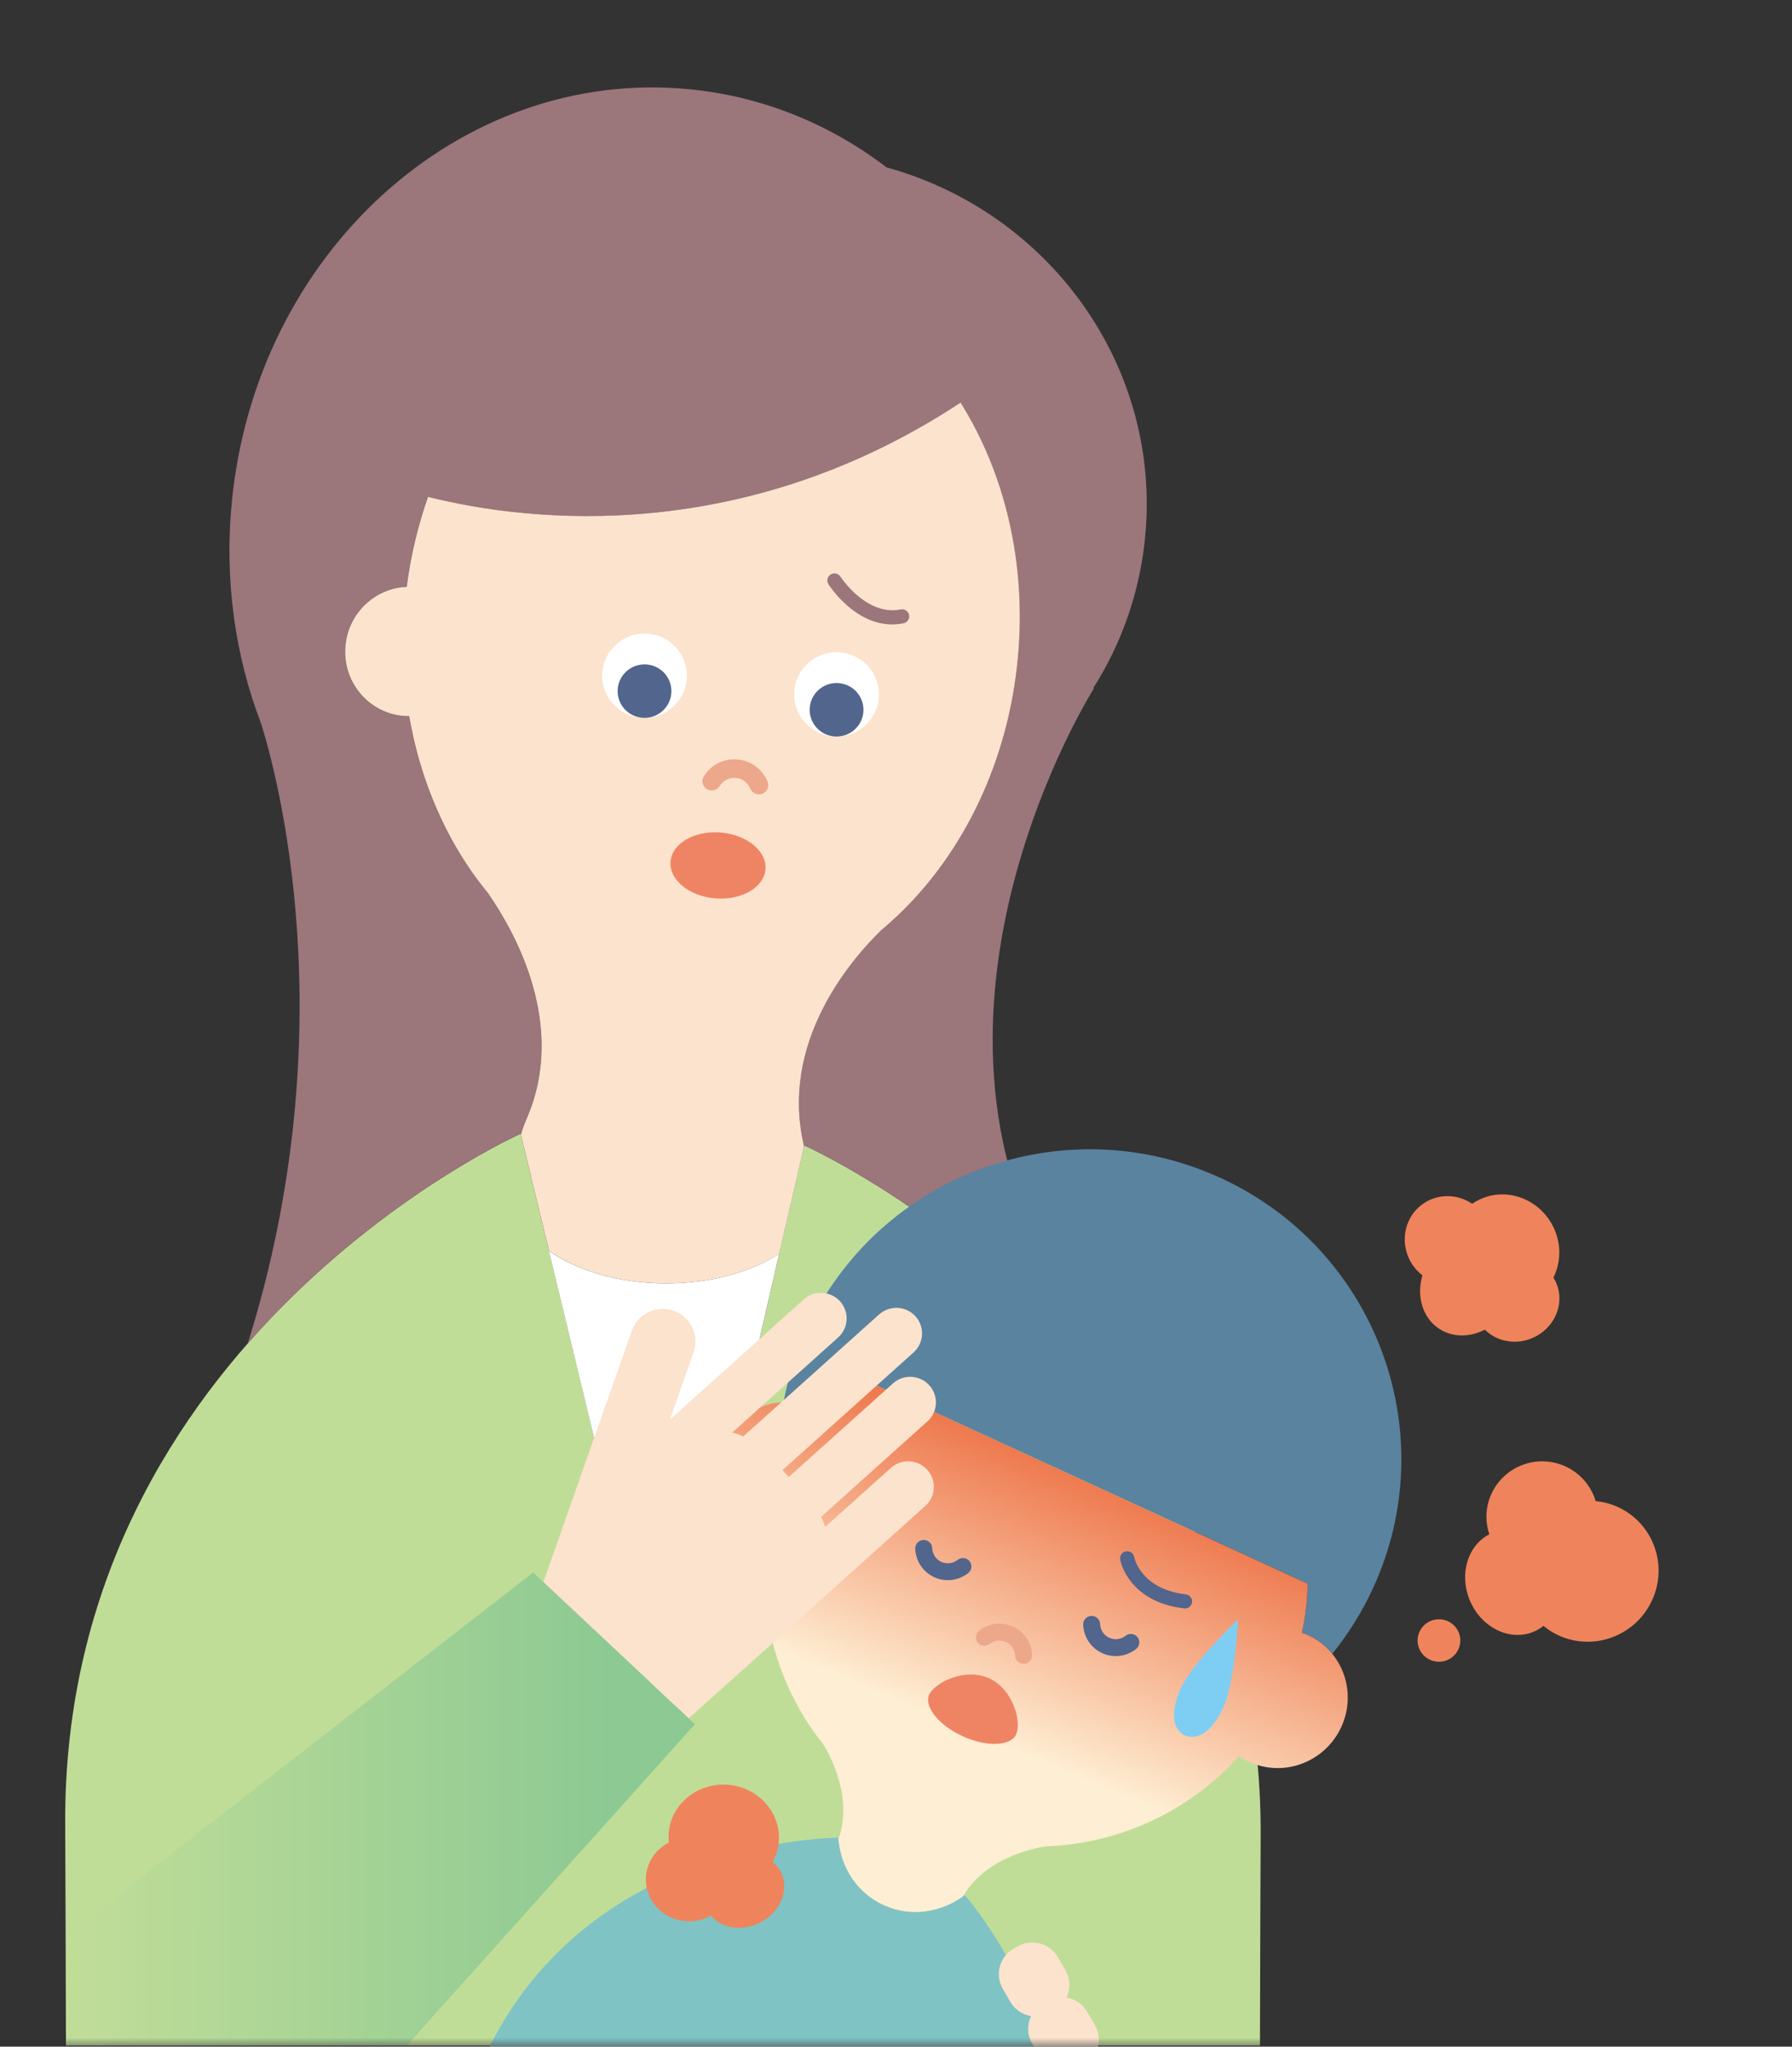 <svg width="99" height="113" viewBox="0 0 99 113" fill="none" xmlns="http://www.w3.org/2000/svg">
<rect x="0" y="0" width="99" height="113" fill="#333333" stroke="none"/>
<mask id="mask0_1432_78375" style="mask-type:luminance" maskUnits="userSpaceOnUse" x="0" y="0" width="99" height="113">
<path d="M99 0H0V113H99V0Z" fill="white"/>
</mask>
<g mask="url(#mask0_1432_78375)">
<path d="M69.606 112.936C69.615 109.639 69.629 104.032 69.645 101.402C69.81 74.545 44.43 63.239 44.43 63.239L36.853 96.06L28.762 62.596C28.762 62.596 3.438 73.901 3.602 100.758C3.62 103.569 3.634 109.779 3.644 112.938H69.606V112.936Z" fill="#C0DD98"/>
<path d="M48.975 9.238C45.849 6.854 42.116 5.307 38.018 4.92C25.411 3.73 14.121 13.959 12.802 27.766C12.39 32.087 13.002 36.246 14.427 39.959C15.233 42.519 19.176 56.702 13.687 74.177C20.687 66.203 28.761 62.596 28.761 62.596L28.775 62.654C28.859 62.362 28.965 62.057 29.101 61.743C31.324 56.606 28.471 51.491 26.944 49.3C26.653 48.947 26.375 48.58 26.108 48.204C26.1 48.194 26.096 48.19 26.096 48.19H26.098C24.375 45.742 23.158 42.784 22.603 39.545C22.485 39.545 22.367 39.542 22.247 39.53C20.311 39.346 18.892 37.606 19.078 35.642C19.251 33.837 20.721 32.473 22.463 32.407C22.685 30.667 23.087 29.003 23.641 27.436C29.416 28.887 41.15 30.074 53.061 22.231C55.492 26.105 56.729 31.088 56.222 36.385C55.679 42.076 53.23 47.035 49.727 50.42H49.73C49.73 50.42 49.725 50.424 49.715 50.432C49.381 50.754 49.038 51.06 48.686 51.352C46.773 53.22 43.162 57.644 44.373 63.105C44.389 63.173 44.4 63.24 44.414 63.306L44.43 63.242C44.43 63.242 53.004 67.063 60.151 75.534C60.071 74.169 59.598 72.698 58.623 71.119C49.159 55.785 60.438 38 60.438 38L60.395 37.996C61.955 35.544 62.971 32.709 63.266 29.635C64.167 20.21 57.971 11.719 48.973 9.24L48.975 9.238Z" fill="#9B767B"/>
<path d="M22.251 39.526C22.37 39.538 22.488 39.542 22.606 39.542C23.161 42.782 24.38 45.74 26.101 48.188H26.099C26.099 48.188 26.103 48.192 26.111 48.202C26.378 48.58 26.657 48.945 26.947 49.298C28.474 51.489 31.327 56.604 29.104 61.741C28.966 62.057 28.86 62.36 28.778 62.652L30.326 69.053C31.881 70.158 34.208 70.858 36.812 70.858C39.281 70.858 41.503 70.226 43.053 69.219L44.419 63.302C44.407 63.236 44.394 63.169 44.378 63.101C43.167 57.64 46.778 53.216 48.692 51.349C49.043 51.056 49.386 50.75 49.72 50.428C49.73 50.42 49.736 50.416 49.736 50.416H49.732C53.235 47.031 55.684 42.072 56.228 36.381C56.734 31.082 55.498 26.1 53.066 22.227C41.156 30.07 29.422 28.886 23.646 27.432C23.093 28.999 22.69 30.665 22.468 32.403C20.728 32.469 19.256 33.833 19.083 35.638C18.895 37.602 20.314 39.343 22.253 39.526H22.251Z" fill="#FCE3CD"/>
<path d="M36.852 96.06L43.096 69.006L43.047 69.221C41.499 70.228 39.277 70.86 36.806 70.86C34.204 70.86 31.877 70.157 30.32 69.055L36.85 96.06H36.852Z" fill="white"/>
<path d="M49.292 34.477C47.2 34.477 45.83 32.356 45.768 32.257C45.652 32.076 45.707 31.834 45.891 31.718C46.074 31.603 46.317 31.658 46.433 31.84C46.447 31.861 47.856 34.028 49.759 33.648C49.971 33.605 50.179 33.742 50.221 33.954C50.264 34.165 50.126 34.372 49.913 34.413C49.7 34.456 49.492 34.475 49.292 34.475V34.477Z" fill="#9B767B"/>
<path d="M41.888 43.859C41.702 43.843 41.531 43.726 41.454 43.543C41.315 43.205 41.007 42.977 40.648 42.948C40.289 42.919 39.947 43.092 39.755 43.402C39.606 43.642 39.288 43.716 39.048 43.568C38.807 43.42 38.732 43.106 38.882 42.866C39.278 42.228 39.988 41.869 40.734 41.931C41.48 41.994 42.12 42.462 42.406 43.157C42.514 43.418 42.389 43.716 42.126 43.822C42.047 43.853 41.967 43.865 41.888 43.859Z" fill="#EDA78A"/>
<path d="M42.288 47.999C42.372 46.995 41.266 46.084 39.817 45.965C38.369 45.845 37.127 46.562 37.043 47.566C36.959 48.57 38.065 49.481 39.513 49.6C40.962 49.72 42.204 49.003 42.288 47.999Z" fill="#EF8465"/>
<path d="M46.216 40.665C47.509 40.665 48.558 39.623 48.558 38.338C48.558 37.052 47.509 36.01 46.216 36.01C44.923 36.01 43.875 37.052 43.875 38.338C43.875 39.623 44.923 40.665 46.216 40.665Z" fill="white"/>
<path d="M46.216 40.665C47.037 40.665 47.702 40.004 47.702 39.188C47.702 38.373 47.037 37.711 46.216 37.711C45.396 37.711 44.73 38.373 44.73 39.188C44.73 40.004 45.396 40.665 46.216 40.665Z" fill="#52658C"/>
<path d="M35.607 39.633C36.9 39.633 37.948 38.591 37.948 37.306C37.948 36.021 36.9 34.978 35.607 34.978C34.314 34.978 33.266 36.021 33.266 37.306C33.266 38.591 34.314 39.633 35.607 39.633Z" fill="white"/>
<path d="M35.607 39.635C36.427 39.635 37.092 38.974 37.092 38.158C37.092 37.343 36.427 36.682 35.607 36.682C34.786 36.682 34.121 37.343 34.121 38.158C34.121 38.974 34.786 39.635 35.607 39.635Z" fill="#52658C"/>
<path d="M67.426 65.036C58.799 61.072 48.57 64.81 44.582 73.388C43.97 74.703 43.542 76.057 43.285 77.419C43.862 77.395 44.453 77.499 45.01 77.754C45.122 77.807 45.232 77.864 45.336 77.924C45.897 77.196 46.523 76.531 47.194 75.928L72.25 87.441C72.224 88.34 72.12 89.243 71.926 90.141C72.042 90.182 72.158 90.227 72.273 90.279C72.807 90.525 73.253 90.882 73.602 91.309C74.469 90.238 75.221 89.046 75.828 87.741C79.815 79.165 76.055 68.996 67.426 65.032V65.036Z" fill="#5A839F"/>
<path d="M72.273 90.281C72.159 90.229 72.043 90.184 71.925 90.143C72.12 89.245 72.224 88.342 72.249 87.443L47.194 75.93C46.521 76.531 45.897 77.196 45.335 77.926C45.229 77.865 45.121 77.807 45.01 77.756C43.104 76.88 40.833 77.737 39.935 79.668C39.038 81.6 39.854 83.874 41.758 84.748C41.956 84.84 42.16 84.908 42.366 84.963C41.795 89.033 42.955 93.139 45.483 96.31H45.481C45.481 96.31 47.251 98.973 46.315 101.556C46.446 103.113 47.349 104.529 48.823 105.196C50.281 105.857 51.929 105.616 53.191 104.716C54.563 102.332 57.752 101.948 57.752 101.948L57.738 101.944C61.807 101.805 65.708 100.022 68.456 96.951C68.632 97.072 68.817 97.184 69.019 97.275C70.925 98.151 73.195 97.295 74.094 95.363C74.991 93.432 74.174 91.157 72.271 90.283L72.273 90.281Z" fill="url(#paint0_linear_1432_78375)"/>
<path d="M56.351 91.819C56.196 91.748 56.086 91.594 56.08 91.415C56.066 91.083 55.874 90.792 55.578 90.656C55.281 90.519 54.932 90.562 54.671 90.767C54.467 90.927 54.172 90.89 54.014 90.689C53.855 90.486 53.89 90.195 54.092 90.035C54.632 89.612 55.352 89.526 55.97 89.811C56.588 90.096 56.989 90.697 57.016 91.38C57.026 91.637 56.826 91.852 56.567 91.862C56.49 91.865 56.418 91.85 56.353 91.819H56.351Z" fill="#EDA78A"/>
<path d="M51.228 85.07C51.383 85.141 51.493 85.295 51.499 85.474C51.513 85.806 51.705 86.097 52.001 86.233C52.298 86.37 52.647 86.327 52.908 86.122C53.112 85.962 53.407 85.999 53.566 86.2C53.724 86.403 53.689 86.694 53.487 86.853C52.947 87.277 52.227 87.363 51.609 87.078C50.991 86.793 50.59 86.192 50.563 85.509C50.553 85.252 50.753 85.037 51.012 85.027C51.089 85.023 51.161 85.039 51.226 85.07H51.228Z" fill="#52658C"/>
<path d="M60.505 89.261C60.66 89.332 60.77 89.486 60.776 89.665C60.79 89.997 60.982 90.287 61.279 90.424C61.575 90.561 61.924 90.518 62.185 90.313C62.389 90.153 62.684 90.19 62.843 90.391C63.002 90.594 62.967 90.885 62.764 91.044C62.225 91.468 61.504 91.554 60.886 91.269C60.268 90.984 59.868 90.383 59.84 89.7C59.83 89.443 60.031 89.228 60.29 89.218C60.366 89.215 60.439 89.23 60.504 89.261H60.505Z" fill="#52658C"/>
<path d="M53.304 104.637L53.3 104.642V104.637C52.029 105.6 50.327 105.872 48.828 105.193C47.328 104.514 46.418 103.06 46.31 101.47L46.296 101.501L46.304 101.466C46.304 101.466 32.258 101.392 26.667 113.794C26.035 115.195 22.966 121.914 22.371 123.227L37.378 130.02L52.505 136.868C53.11 135.561 56.195 128.846 56.843 127.453C62.583 115.119 53.306 104.635 53.306 104.635L53.304 104.637Z" fill="#80C3C4"/>
<path d="M56.137 95.756C55.827 96.421 54.502 96.466 53.178 95.857C51.853 95.249 51.029 94.217 51.339 93.551C51.649 92.886 53.333 92.057 54.657 92.666C55.982 93.274 56.447 95.091 56.137 95.756Z" fill="#EF8465"/>
<path d="M65.465 88.805C65.449 88.805 65.434 88.805 65.418 88.803C62.349 88.442 61.903 86.204 61.886 86.109C61.846 85.896 61.987 85.693 62.201 85.654C62.415 85.615 62.617 85.755 62.659 85.966C62.674 86.046 63.045 87.738 65.512 88.028C65.728 88.054 65.881 88.247 65.856 88.461C65.832 88.66 65.663 88.807 65.467 88.807L65.465 88.805Z" fill="#52658C"/>
<path d="M67.589 94.259C66.945 95.662 66.107 96.109 65.46 95.814C64.812 95.519 64.602 94.599 65.246 93.196C65.889 91.793 68.399 89.407 68.399 89.407C68.399 89.407 68.233 92.856 67.589 94.259Z" fill="#7ECEF4"/>
<path d="M43.033 103.179C42.935 103.035 42.815 102.912 42.682 102.807C42.804 102.586 42.9 102.348 42.961 102.091C43.328 100.524 42.291 98.963 40.647 98.604C39.002 98.247 37.371 99.227 37.004 100.793C36.93 101.109 36.916 101.423 36.949 101.728C36.037 102.196 35.511 103.203 35.729 104.231C35.994 105.481 37.261 106.287 38.559 106.031C38.818 105.981 39.057 105.889 39.275 105.768C39.926 106.544 41.2 106.669 42.211 106.024C43.276 105.345 43.645 104.069 43.033 103.177V103.179Z" fill="#EF845C"/>
<path d="M89.358 83.196C88.966 83.02 88.56 82.919 88.153 82.878C87.777 81.61 86.597 80.683 85.2 80.683C83.498 80.683 82.119 82.055 82.119 83.746C82.119 84.084 82.176 84.407 82.278 84.712C81.096 85.32 80.606 86.883 81.184 88.319C81.797 89.835 83.367 90.633 84.692 90.106C84.903 90.02 85.096 89.905 85.269 89.767C85.526 89.977 85.812 90.163 86.13 90.305C88.083 91.181 90.387 90.299 91.278 88.337C92.169 86.374 91.309 84.072 89.358 83.196Z" fill="#EF845C"/>
<path d="M79.496 89.403C78.844 89.403 78.316 89.928 78.316 90.576C78.316 91.224 78.844 91.748 79.496 91.748C80.147 91.748 80.675 91.224 80.675 90.576C80.675 89.928 80.147 89.403 79.496 89.403Z" fill="#EF845C"/>
<path d="M85.887 70.655C85.866 70.616 85.84 70.579 85.817 70.542C86.154 69.867 86.249 69.055 86.013 68.255C85.526 66.595 83.825 65.608 82.212 66.051C81.888 66.14 81.593 66.283 81.33 66.462C80.451 65.869 79.272 65.893 78.442 66.599C77.431 67.457 77.321 68.999 78.196 70.042C78.314 70.183 78.444 70.306 78.583 70.413C78.216 71.656 78.648 72.938 79.711 73.482C80.434 73.85 81.289 73.796 82.033 73.412C82.738 74.124 83.894 74.301 84.867 73.774C86.031 73.144 86.488 71.747 85.887 70.653V70.655Z" fill="#EF845C"/>
<path d="M60.481 111.802L60.061 111.079C59.808 110.642 59.38 110.368 58.917 110.29C59.14 109.826 59.139 109.262 58.86 108.782L58.44 108.059C57.99 107.284 56.995 107.019 56.216 107.465L55.995 107.592C55.215 108.039 54.949 109.028 55.398 109.803L55.818 110.526C56.071 110.964 56.499 111.237 56.962 111.315C56.738 111.779 56.74 112.343 57.019 112.823L57.439 113.547C57.888 114.321 58.883 114.586 59.663 114.14L59.884 114.013C60.663 113.566 60.93 112.577 60.481 111.802Z" fill="#FCE3CD"/>
<path d="M49.219 81.044L45.588 84.302C45.529 84.113 45.455 83.927 45.364 83.748L51.236 78.478C51.819 77.956 51.864 77.062 51.338 76.483C50.812 75.903 49.913 75.858 49.331 76.381L43.575 81.547L43.231 81.169L50.471 74.67C51.054 74.147 51.099 73.254 50.573 72.674C50.047 72.095 49.148 72.05 48.565 72.573L41.066 79.304C40.868 79.216 40.664 79.146 40.456 79.091L46.304 73.843C46.887 73.32 46.932 72.427 46.407 71.847C45.88 71.268 44.982 71.223 44.399 71.746L37.008 78.379L38.319 74.657C38.649 73.72 38.152 72.696 37.21 72.368C36.268 72.04 35.238 72.534 34.908 73.47L30.02 87.351L38.046 94.878L51.122 83.143C51.705 82.62 51.75 81.727 51.224 81.147C50.699 80.568 49.8 80.523 49.217 81.046L49.219 81.044Z" fill="#FCE3CD"/>
<path d="M22.475 112.936L38.389 95.196L29.455 86.817L4.086 106.529L4.088 112.936H22.475Z" fill="url(#paint1_linear_1432_78375)"/>
</g>
<defs>
<linearGradient id="paint0_linear_1432_78375" x1="50.24" y1="103.442" x2="59.97" y2="80.3" gradientUnits="userSpaceOnUse">
<stop offset="0.34" stop-color="#FEEED3"/>
<stop offset="1" stop-color="#ED7044"/>
</linearGradient>
<linearGradient id="paint1_linear_1432_78375" x1="-0.11" y1="99.876" x2="34.193" y2="99.876" gradientUnits="userSpaceOnUse">
<stop offset="0.13" stop-color="#C0DD98"/>
<stop offset="1" stop-color="#8CC993"/>
</linearGradient>
</defs>
</svg>
